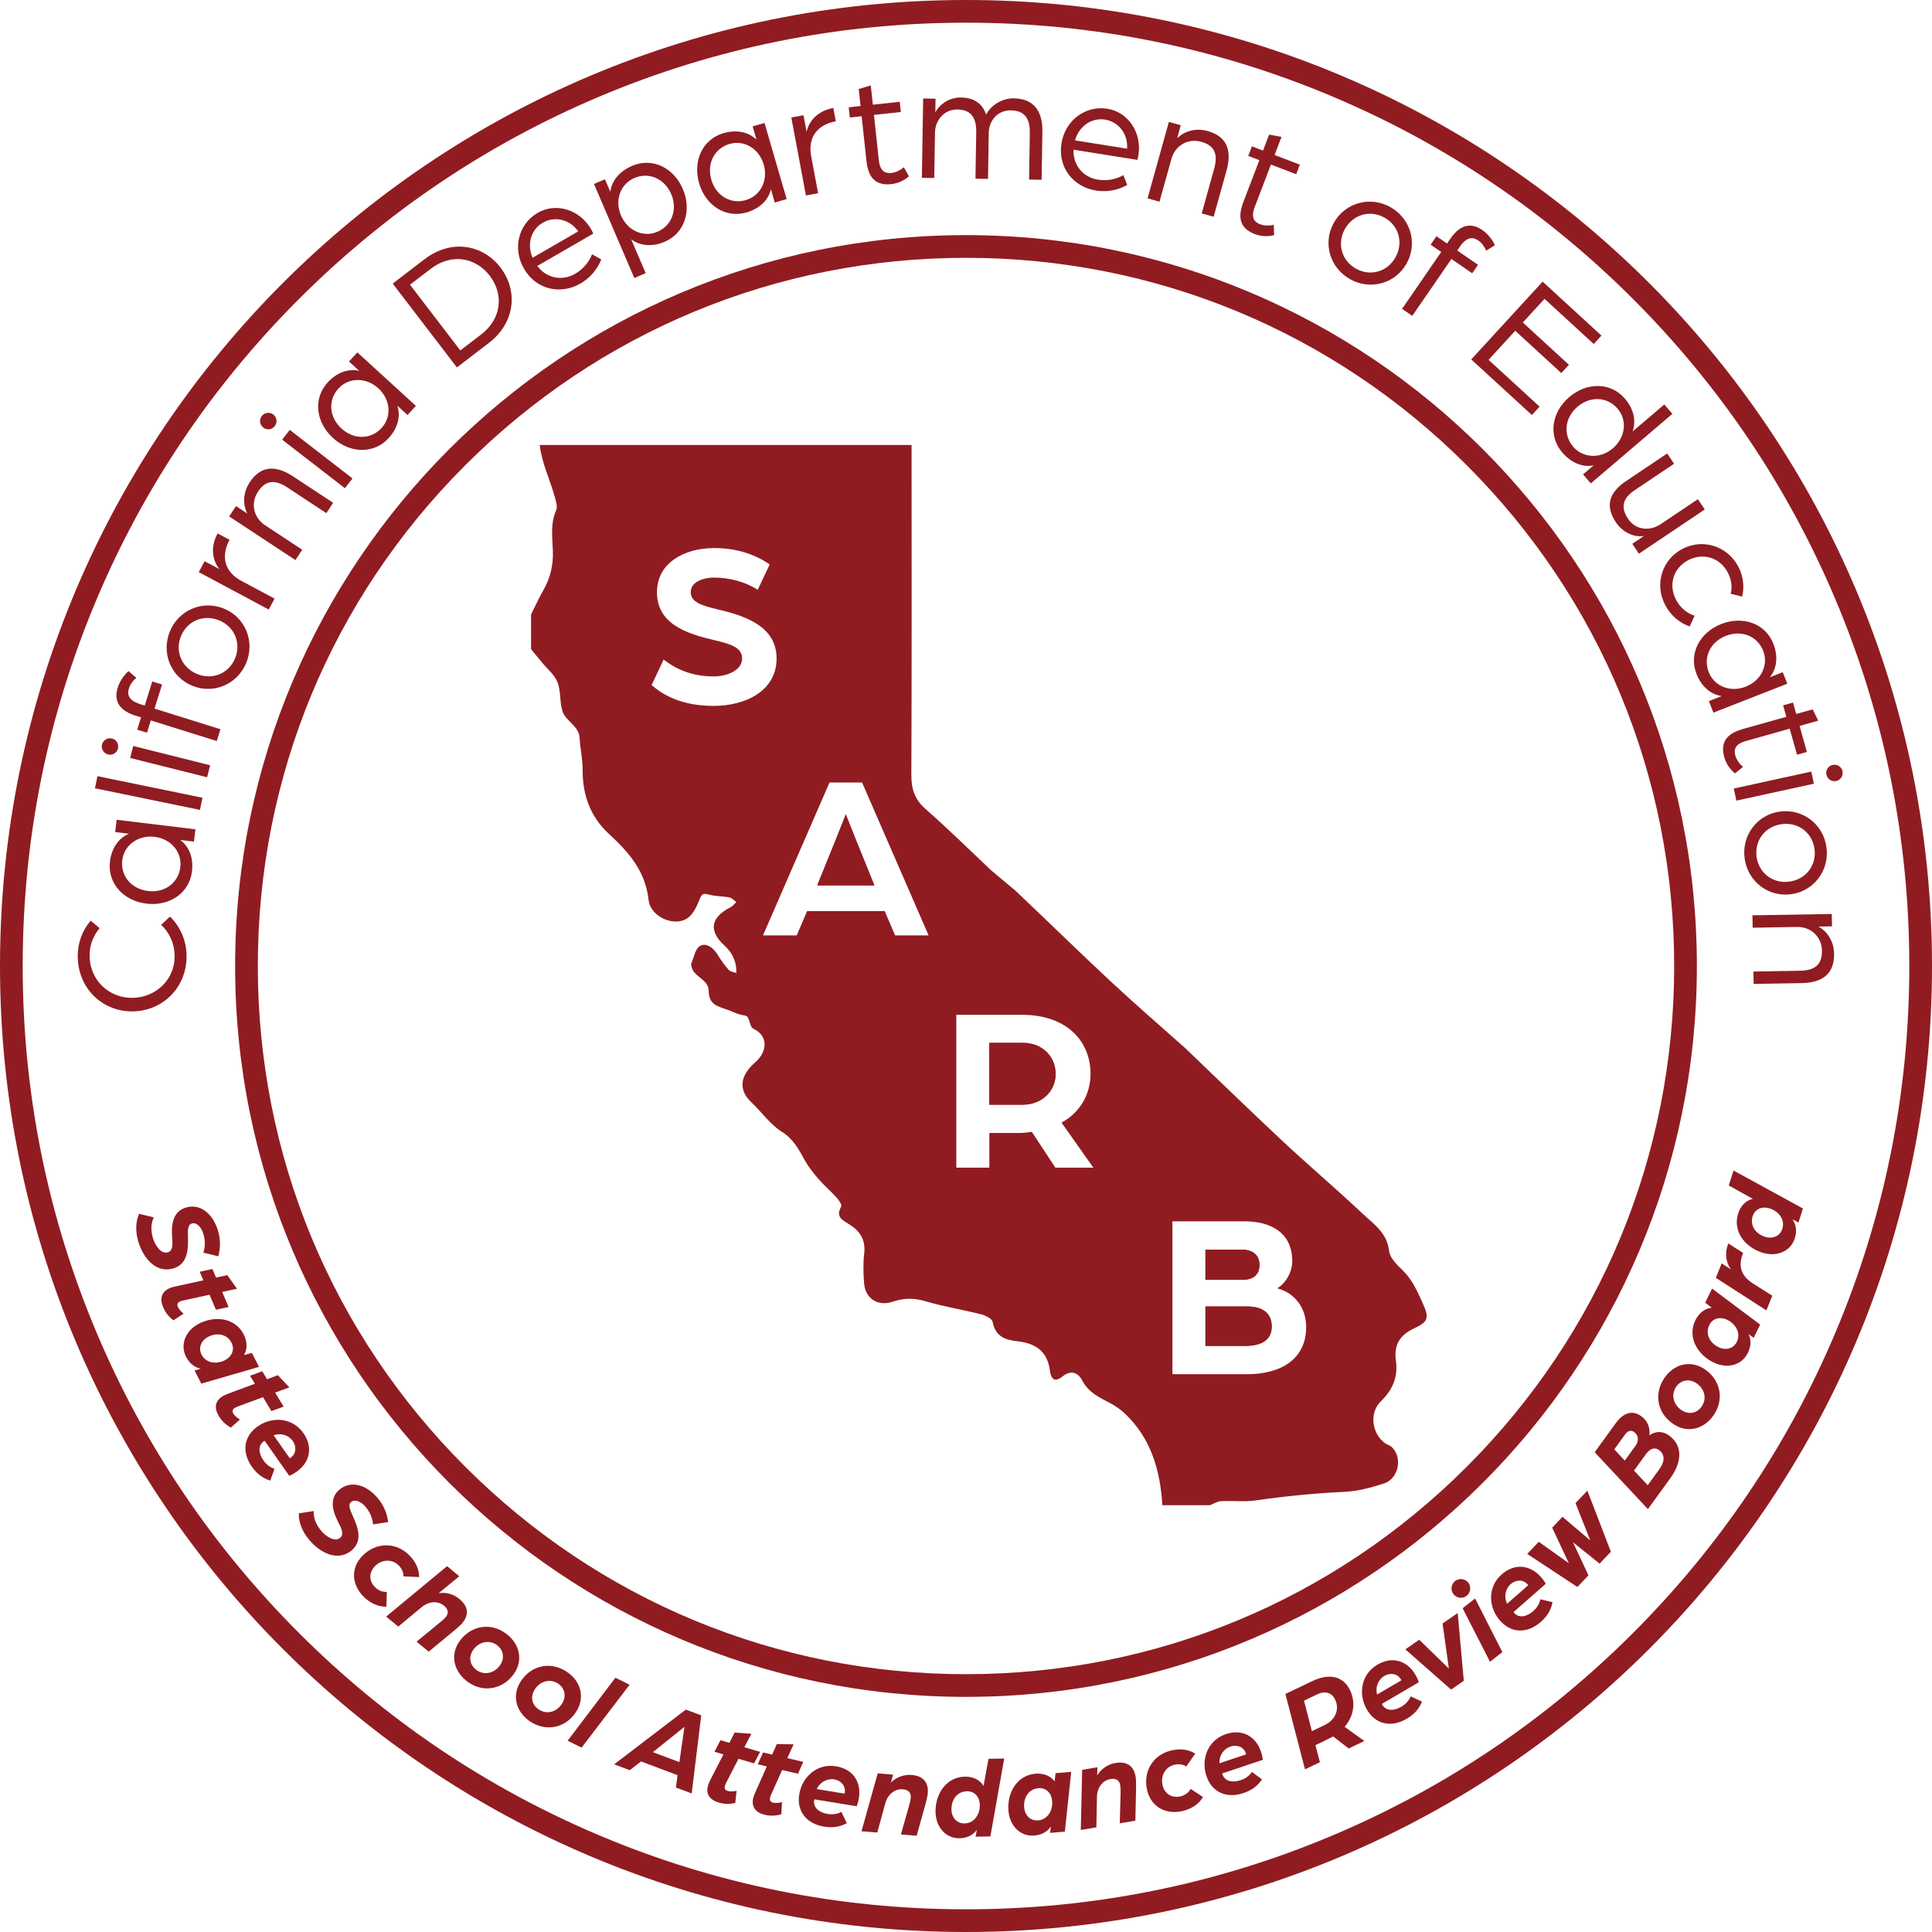 <svg xmlns="http://www.w3.org/2000/svg" id="Layer_2" viewBox="0 0 425.63 425.63"><defs><style>.cls-1{fill:#901c21;}</style></defs><g id="Layer_2-2"><g><path class="cls-1" d="M212.815,5c28.057,0,55.272,5.494,80.889,16.329,24.746,10.467,46.971,25.451,66.058,44.539,19.087,19.087,34.072,41.312,44.539,66.058,10.835,25.617,16.329,52.832,16.329,80.889s-5.494,55.272-16.329,80.889c-10.467,24.746-25.451,46.971-44.539,66.058-19.087,19.087-41.312,34.072-66.058,44.539-25.617,10.835-52.832,16.329-80.889,16.329s-55.272-5.494-80.889-16.329c-24.746-10.467-46.971-25.451-66.058-44.539-19.087-19.087-34.072-41.312-44.539-66.058-10.835-25.617-16.329-52.832-16.329-80.889s5.494-55.272,16.329-80.889c10.467-24.746,25.451-46.971,44.539-66.058,19.087-19.087,41.312-34.072,66.058-44.539,25.617-10.835,52.832-16.329,80.889-16.329m0-5C95.281,0,0,95.281,0,212.815s95.281,212.815,212.815,212.815,212.815-95.281,212.815-212.815S330.35,0,212.815,0h0Z"></path><g><path class="cls-1" d="M29.273,222.813c-6.639,.107-12.035-5.011-12.147-11.938-.05-3.086,1.017-5.939,2.85-8.051l1.965,1.655c-1.479,1.783-2.235,3.877-2.198,6.174,.087,5.384,4.35,9.264,9.482,9.181,5.168-.084,9.339-4.1,9.255-9.304-.043-2.691-1.16-5.115-2.981-6.772l1.945-1.826c2.188,2.119,3.601,5.111,3.656,8.557,.112,6.927-5.115,12.216-11.827,12.324Z"></path><path class="cls-1" d="M32.285,199.077c-5.095-.617-8.64-4.481-8.057-9.291,.337-2.779,1.775-5.099,4.175-6.11l-3.028-.367,.328-2.708,17.352,2.103-.328,2.708-3.029-.367c2.125,1.559,2.932,4.151,2.595,6.93-.583,4.81-4.984,7.711-10.007,7.102Zm1.783-14.715c-3.634-.44-6.729,1.824-7.13,5.137-.419,3.456,1.978,6.35,5.684,6.799,3.669,.445,6.689-1.792,7.107-5.248,.401-3.313-2.027-6.247-5.661-6.688Z"></path><path class="cls-1" d="M20.918,173.664l.55-2.672,23.133,4.759-.55,2.672-23.133-4.759Z"></path><path class="cls-1" d="M23.808,166.21c-.975-.244-1.583-1.21-1.339-2.185,.245-.975,1.246-1.575,2.22-1.33,.975,.244,1.54,1.237,1.295,2.211-.245,.975-1.202,1.548-2.177,1.304Zm4.873,.778l.664-2.646,16.95,4.251-.663,2.645-16.95-4.25Z"></path><path class="cls-1" d="M33.227,158.714l-.846,2.706-2.158-.675,.846-2.706-1.268-.397c-4.144-1.296-4.59-3.842-3.872-6.137,.514-1.644,1.613-2.993,2.384-3.654l1.719,1.478c-.313,.278-1.24,1.079-1.636,2.347-.407,1.301-.11,2.635,2.494,3.45l.993,.31,1.661-5.31,2.158,.675-1.661,5.31,14.525,4.542-.815,2.603-14.524-4.542Z"></path><path class="cls-1" d="M42.331,151.065c-4.707-1.955-6.863-7.241-4.895-11.98,1.968-4.739,7.235-6.943,11.942-4.988,4.673,1.94,6.83,7.227,4.861,11.966s-7.235,6.943-11.908,5.002Zm5.973-14.384c-3.414-1.417-7.025,.075-8.415,3.422-1.39,3.348,.102,6.959,3.516,8.377,3.381,1.404,6.992-.088,8.382-3.436,1.39-3.347-.102-6.959-3.482-8.363Z"></path><path class="cls-1" d="M43.789,126.044l1.286-2.405,3.26,1.743c-1.552-1.969-2.036-4.792-.395-7.862l2.627,1.405c-1.929,3.607-1.156,7.033,2.61,9.046l7.311,3.909-1.286,2.405-15.412-8.241Z"></path><path class="cls-1" d="M50.487,113.772l1.501-2.278,2.487,1.639c-1.097-2.184-.872-4.743,.55-6.901,2.409-3.656,5.693-3.813,9.529-1.286l8.84,5.825-1.5,2.278-8.541-5.627c-2.697-1.777-4.787-1.736-6.525,.901-1.718,2.607-.884,5.778,1.543,7.377l8.211,5.41-1.5,2.278-14.595-9.616Z"></path><path class="cls-1" d="M58.011,94.197c-.794-.615-.964-1.744-.35-2.539,.615-.794,1.773-.942,2.567-.328,.795,.615,.914,1.751,.299,2.545-.615,.795-1.722,.936-2.517,.321Zm4.152,2.667l1.669-2.157,13.822,10.693-1.669,2.157-13.822-10.693Z"></path><path class="cls-1" d="M73.355,96.486c-3.788-3.46-4.429-8.663-1.162-12.239,1.888-2.066,4.405-3.12,6.945-2.548l-2.252-2.057,1.839-2.013,12.9,11.786-1.839,2.013-2.252-2.057c.824,2.502-.024,5.081-1.912,7.146-3.267,3.576-8.533,3.382-12.268-.03Zm9.995-10.94c-2.702-2.468-6.535-2.422-8.785,.041-2.348,2.57-2.077,6.316,.678,8.833,2.728,2.493,6.484,2.424,8.832-.145,2.251-2.463,1.978-6.261-.725-8.729Z"></path><path class="cls-1" d="M86.516,62.474l7.012-5.368c5.929-4.539,12.87-3.207,16.732,1.838s3.336,12.094-2.593,16.632l-7.012,5.368-14.139-18.47Zm19.481,11.216c4.446-3.404,5.082-8.773,1.897-12.935s-8.535-4.949-12.981-1.545l-4.589,3.513,11.085,14.48,4.589-3.513Z"></path><path class="cls-1" d="M115.426,59.174c-2.533-4.38-1.269-9.795,3.049-12.291,4.039-2.335,9.25-.705,11.747,3.613,.252,.435,.459,.937,.477,.968l-12.334,7.13c2.115,2.798,5.54,3.346,8.336,1.73,1.709-.988,3.076-2.565,3.726-4.309l2.031,1.147c-.879,2.208-2.485,4.089-4.567,5.293-4.288,2.478-9.7,1.504-12.466-3.28Zm11.963-8.201c-1.865-2.652-5.176-3.433-7.816-1.906-2.579,1.491-3.542,4.7-2.249,7.725l10.065-5.819Z"></path><path class="cls-1" d="M130.861,40.529l2.408-1.033,1.188,2.772c.296-2.588,2.2-4.615,4.806-5.732,4.454-1.91,9.158,.408,11.166,5.093,2.008,4.685,.459,9.723-3.995,11.633-2.54,1.089-5.302,1.023-7.381-.545l3.197,7.456-2.507,1.075-8.883-20.717Zm16.996,2.203c-1.457-3.398-4.907-4.887-8.107-3.515-3.068,1.315-4.387,4.888-2.944,8.253,1.443,3.365,4.955,4.906,8.023,3.59,3.2-1.372,4.5-4.898,3.029-8.329Z"></path><path class="cls-1" d="M154.022,40.383c-1.431-4.927,.731-9.702,5.382-11.054,2.687-.781,5.385-.369,7.256,1.441l-.851-2.928,2.618-.761,4.875,16.779-2.619,.761-.851-2.929c-.6,2.565-2.667,4.324-5.354,5.105-4.651,1.351-9.045-1.557-10.457-6.415Zm14.23-4.134c-1.021-3.515-4.317-5.471-7.521-4.54-3.342,.971-5.062,4.31-4.021,7.893,1.031,3.549,4.272,5.447,7.615,4.476,3.204-.931,4.949-4.314,3.928-7.829Z"></path><path class="cls-1" d="M174.332,25.888l2.681-.502,.681,3.634c.565-2.443,2.464-4.588,5.886-5.229l.548,2.928c-4.021,.753-6.21,3.5-5.423,7.698l1.526,8.149-2.681,.502-3.218-17.181Z"></path><path class="cls-1" d="M190.893,35.523l-1.069-9.918-2.604,.281-.242-2.248,2.604-.281-.404-3.746,2.657-.791,.458,4.245,5.922-.638,.242,2.248-5.922,.638,1.077,9.989c.258,2.39,1.365,2.957,2.757,2.807,1.605-.173,2.75-1.271,2.75-1.271l1.119,2.009c-.627,.537-1.966,1.511-3.857,1.715-3.068,.331-5.049-.972-5.487-5.039Z"></path><path class="cls-1" d="M203.376,21.699l2.728,.044-.048,3.015c1-1.887,3.212-3.323,5.653-3.283,2.799,.045,4.753,1.297,5.539,3.787,1.297-2.528,4.043-3.632,6.089-3.599,4.199,.068,6.385,2.544,6.307,7.353l-.171,10.587-2.764-.045,.165-10.228c.049-2.979-.96-4.97-4.154-5.021-2.943-.048-4.848,2.291-4.89,4.911l-.165,10.192-2.764-.044,.166-10.229c.048-2.978-.961-4.969-4.119-5.021-3.05-.049-4.922,2.505-4.963,5.053l-.163,10.049-2.728-.044,.282-17.478Z"></path><path class="cls-1" d="M233.851,31.576c.798-4.996,5.193-8.399,10.118-7.612,4.606,.736,7.621,5.287,6.834,10.212-.079,.496-.234,1.016-.24,1.051l-14.066-2.247c-.123,3.504,2.188,6.09,5.377,6.6,1.949,.311,4.005-.051,5.609-.994l.853,2.171c-2.075,1.159-4.508,1.605-6.882,1.226-4.89-.781-8.475-4.951-7.603-10.408Zm14.454,1.183c.226-3.234-1.851-5.928-4.862-6.409-2.941-.47-5.713,1.413-6.617,4.575l11.479,1.834Z"></path><path class="cls-1" d="M257.506,26.86l2.627,.732-.799,2.87c1.744-1.712,4.249-2.281,6.739-1.588,4.218,1.175,5.373,4.253,4.141,8.679l-2.841,10.2-2.628-.732,2.744-9.854c.866-3.112,.188-5.089-2.854-5.936-3.009-.837-5.772,.926-6.553,3.727l-2.638,9.474-2.628-.732,4.689-16.839Z"></path><path class="cls-1" d="M273.885,44.605l3.559-9.32-2.447-.935,.807-2.112,2.447,.935,1.344-3.52,2.728,.504-1.523,3.989,5.564,2.125-.807,2.112-5.564-2.125-3.585,9.387c-.857,2.246-.129,3.254,1.179,3.753,1.509,.576,3.027,.119,3.027,.119l.083,2.298c-.804,.192-2.438,.452-4.216-.227-2.883-1.101-4.055-3.162-2.595-6.983Z"></path><path class="cls-1" d="M293.837,49.101c2.485-4.448,7.985-5.979,12.466-3.477,4.479,2.503,6.059,7.989,3.573,12.438-2.468,4.417-7.968,5.948-12.447,3.445-4.479-2.503-6.06-7.989-3.592-12.406Zm13.596,7.596c1.803-3.227,.738-6.986-2.426-8.754-3.163-1.768-6.923-.703-8.726,2.523-1.785,3.195-.721,6.955,2.442,8.723,3.164,1.768,6.924,.703,8.709-2.492Z"></path><path class="cls-1" d="M317.508,55.509l-2.335-1.607,1.281-1.862,2.335,1.607,.753-1.094c2.461-3.576,5.023-3.25,7.004-1.887,1.419,.976,2.383,2.424,2.787,3.355l-1.919,1.206c-.173-.381-.664-1.503-1.758-2.255-1.123-.773-2.485-.882-4.031,1.364l-.59,.857,4.582,3.153-1.282,1.862-4.581-3.153-8.624,12.532-2.246-1.546,8.624-12.532Z"></path><path class="cls-1" d="M339.849,62.047l12.957,11.888-1.698,1.851-10.842-9.947-4.779,5.21,10.154,9.316-1.675,1.824-10.154-9.316-5.871,6.399,11.238,10.312-1.698,1.851-13.354-12.252,15.722-17.135Z"></path><path class="cls-1" d="M345.707,87.484c3.905-3.33,9.149-3.319,12.293,.368,1.815,2.13,2.549,4.76,1.666,7.21l6.992-5.961,1.77,2.076-17.972,15.322-1.7-1.994,2.321-1.979c-2.586,.507-5.086-.71-6.925-2.868-3.144-3.688-2.297-8.89,1.555-12.173Zm9.616,11.28c2.786-2.375,3.217-6.185,1.051-8.725-2.259-2.649-6.011-2.846-8.852-.425-2.812,2.398-3.212,6.135-.953,8.784,2.165,2.54,5.968,2.741,8.754,.366Z"></path><path class="cls-1" d="M358.231,105.981l9.06-6.081,1.52,2.265-8.762,5.881c-2.711,1.82-2.964,3.892-1.383,6.246,1.76,2.623,4.926,2.702,7.161,1.202l8.225-5.521,1.52,2.265-14.513,9.742-1.461-2.176,2.563-1.72c-2.478,.366-4.861-1.06-6.142-2.967-2.4-3.576-1.664-6.535,2.21-9.136Z"></path><path class="cls-1" d="M370.607,120.94c4.509-2.375,9.955-.66,12.347,3.881,1.12,2.127,1.378,4.466,.846,6.612l-2.518-.621c.388-1.421,.191-3.103-.661-4.722-1.706-3.239-5.407-4.413-8.709-2.674-3.208,1.689-4.447,5.343-2.657,8.741,.92,1.747,2.423,2.983,4.071,3.494l-1.074,2.351c-2.215-.74-4.177-2.384-5.397-4.702-2.392-4.541-.756-9.985,3.753-12.36Z"></path><path class="cls-1" d="M379.194,137.478c4.779-1.87,9.73-.146,11.496,4.365,1.02,2.606,.853,5.331-.782,7.357l2.841-1.112,.994,2.54-16.274,6.368-.993-2.54,2.84-1.111c-2.609-.366-4.548-2.267-5.567-4.873-1.766-4.511,.734-9.15,5.446-10.995Zm5.401,13.801c3.408-1.334,5.061-4.793,3.844-7.901-1.269-3.242-4.749-4.654-8.225-3.293-3.442,1.347-5.04,4.747-3.772,7.988,1.216,3.108,4.743,4.54,8.152,3.207Z"></path><path class="cls-1" d="M383.938,160.612l9.604-2.702-.71-2.522,2.177-.613,.709,2.522,3.628-1.02,1.222,2.489-4.11,1.157,1.613,5.735-2.177,.612-1.613-5.735-9.673,2.722c-2.314,.651-2.688,1.838-2.31,3.185,.438,1.555,1.71,2.501,1.71,2.501l-1.795,1.438c-.634-.53-1.817-1.688-2.332-3.519-.836-2.971,.119-5.141,4.058-6.249Z"></path><path class="cls-1" d="M399.03,169.988l.582,2.665-17.076,3.731-.582-2.665,17.076-3.731Zm4.712-1.47c.982-.214,1.957,.381,2.172,1.363,.214,.982-.416,1.964-1.397,2.179-.982,.215-1.93-.423-2.144-1.405-.214-.981,.389-1.922,1.37-2.136Z"></path><path class="cls-1" d="M392.133,178.792c5.051-.674,9.571,2.814,10.249,7.9,.679,5.086-2.769,9.637-7.819,10.31-5.015,.669-9.535-2.818-10.213-7.905-.679-5.086,2.769-9.637,7.783-10.306Zm2.06,15.437c3.664-.489,6.037-3.593,5.558-7.186s-3.583-5.966-7.247-5.477c-3.628,.484-6.001,3.588-5.521,7.181s3.583,5.966,7.211,5.482Z"></path><path class="cls-1" d="M403.551,201.357l.047,2.728-2.978,.051c2.138,1.184,3.397,3.424,3.44,6.008,.074,4.379-2.549,6.361-7.143,6.439l-10.587,.181-.046-2.728,10.227-.174c3.231-.056,4.933-1.269,4.879-4.427-.053-3.123-2.53-5.271-5.438-5.221l-9.834,.167-.046-2.728,17.477-.297Z"></path></g><g><path class="cls-1" d="M30.659,267.41l3.215,.788c-.611,1.339-.75,2.928-.071,4.894,.45,1.303,1.696,3.32,3.269,2.777,.983-.339,.993-1.745,.863-3.158-.242-2.695,.055-5.659,2.809-6.609,3.171-1.094,5.924,1.065,7.146,4.604,.84,2.434,.615,4.491,.196,6.066l-3.282-.82c.406-1.213,.472-2.776-.071-4.35-.348-1.008-1.292-2.47-2.546-2.037-.787,.272-.833,1.333-.782,2.993,.113,2.96-.185,5.841-3.012,6.816-3.663,1.265-6.523-1.765-7.737-5.279-1.179-3.417-.463-5.728,.003-6.686Z"></path><path class="cls-1" d="M37.42,283.771c.382-.163,.939-.316,1.41-.404l5.973-1.306-.807-1.89,2.797-.6,.807,1.889,2.479-.55,2.136,3.018-3.268,.689,1.419,3.323-2.796,.601-1.409-3.3-5.512,1.194c-.212,.033-.697,.156-1.007,.289-.622,.265-.64,.753-.446,1.207,.296,.693,1.128,1.385,1.251,1.474l-2.231,1.461c-.761-.523-1.681-1.487-2.253-2.826-.806-1.889-.456-3.452,1.457-4.269Z"></path><path class="cls-1" d="M43.849,291.602c3.655-1.875,8.011-1.188,9.827,2.351,.784,1.527,.894,3.165,.071,4.581l1.739-.483,1.579,3.077-12.718,3.691-1.484-2.892,1.368-.41c-1.409-.24-2.524-1.217-3.237-2.606-1.424-2.775-.038-5.825,2.854-7.31Zm5.689,8.069c1.503-.771,2.255-2.326,1.46-3.876-.938-1.828-3.094-2.328-5.13-1.284-1.642,.844-2.194,2.5-1.458,3.935,.961,1.874,3.279,2.175,5.129,1.226Z"></path><path class="cls-1" d="M49.076,307.576c.356-.216,.886-.445,1.34-.599l5.732-2.134-1.065-1.758,2.686-.987,1.064,1.757,2.378-.893,2.541,2.688-3.14,1.142,1.873,3.093-2.686,.988-1.859-3.07-5.291,1.957c-.205,.064-.668,.253-.957,.428-.579,.351-.527,.837-.272,1.26,.391,.644,1.312,1.212,1.446,1.283l-2.004,1.761c-.827-.411-1.874-1.236-2.628-2.482-1.065-1.758-.937-3.356,.843-4.433Z"></path><path class="cls-1" d="M56.749,314.254c3.276-2.303,7.707-1.922,10.085,1.46,2.213,3.148,1.408,6.479-1.527,8.543-.51,.358-1.129,.698-1.572,.883l-5.428-7.722c-.043,.03-.121,.054-.206,.113-1.234,.867-1.228,2.548-.062,4.207,.584,.83,1.46,1.58,2.44,1.845l-.938,2.598c-1.505-.467-2.832-1.315-4.058-3.059-2.273-3.233-1.775-6.729,1.266-8.868Zm7.084,7.002s.1-.038,.206-.113c1.297-.912,1.265-2.541,.457-3.69-.792-1.127-2.398-1.873-4.222-1.259l3.559,5.062Z"></path><path class="cls-1" d="M65.835,333.401l3.271-.513c-.047,1.471,.436,2.99,1.821,4.543,.917,1.028,2.845,2.41,4.087,1.303,.776-.692,.243-1.993-.421-3.247-1.263-2.394-2.13-5.242,.043-7.181,2.503-2.231,5.876-1.302,8.368,1.493,1.713,1.922,2.299,3.907,2.519,5.522l-3.344,.508c-.093-1.276-.635-2.743-1.742-3.985-.71-.796-2.144-1.781-3.135-.898-.621,.554-.254,1.551,.432,3.063,1.246,2.687,2.081,5.46-.151,7.45-2.892,2.578-6.699,.887-9.174-1.889-2.405-2.698-2.635-5.106-2.574-6.17Z"></path><path class="cls-1" d="M79.786,342.821c2.922-3.036,7.26-3.192,10.239-.324,1.537,1.478,2.285,3.102,2.32,4.94l-3.461-.155c.038-.901-.402-1.795-1.114-2.481-1.499-1.442-3.758-1.233-5.218,.284-1.245,1.293-1.355,3.208,.106,4.614,.6,.577,1.362,1.022,2.558,1.019l-.085,3.238c-1.839,.035-3.509-.742-4.896-2.076-2.736-2.634-3.064-6.343-.449-9.06Z"></path><path class="cls-1" d="M98.493,345.034l2.687,2.218-4.538,3.739c1.8-.301,3.39,.305,4.573,1.281,2.286,1.888,1.878,3.811,.67,5.273-.414,.502-1.287,1.231-1.833,1.69l-5.616,4.636-2.667-2.202,5.36-4.408c.309-.251,.836-.727,1.068-1.007,.53-.642,.795-1.535-.388-2.512-1.383-1.143-3.36-.954-4.919,.321l-5.151,4.278-2.667-2.202,13.42-11.106Z"></path><path class="cls-1" d="M101.175,361.662c2.403-3.461,6.661-4.304,10.079-1.931,3.268,2.269,4.071,5.992,1.994,8.983-2.373,3.418-6.646,4.282-10.042,1.924-3.269-2.269-4.078-6.028-2.031-8.977Zm9.021,5.155c.994-1.432,.799-3.34-.803-4.452-1.709-1.187-3.927-.637-5.158,1.137-1.009,1.452-.842,3.31,.825,4.467,1.73,1.201,3.905,.622,5.136-1.151Z"></path><path class="cls-1" d="M114.494,370.793c2.093-3.655,6.262-4.864,9.873-2.797,3.453,1.978,4.575,5.617,2.766,8.776-2.068,3.611-6.25,4.843-9.837,2.788-3.453-1.978-4.585-5.653-2.801-8.768Zm9.434,4.354c.866-1.513,.506-3.397-1.186-4.366-1.806-1.033-3.967-.294-5.04,1.579-.879,1.535-.552,3.371,1.208,4.379,1.828,1.047,3.945,.281,5.018-1.592Z"></path><path class="cls-1" d="M135.581,369.61l3.122,1.546-10.573,13.854-3.076-1.522,10.526-13.878Z"></path><path class="cls-1" d="M151.103,376.634l3.383,1.27-2.102,17.206-3.481-1.308,.357-2.726-8.031-3.017-2.499,1.922-3.432-1.289,15.804-12.06Zm-1.43,11.57l1.114-7.773-6.955,5.58,5.841,2.193Z"></path><path class="cls-1" d="M156,393.287c.117-.399,.353-.926,.585-1.346l2.79-5.44-1.971-.579,1.315-2.54,1.971,.578,1.152-2.263,3.688,.27-1.546,2.96,3.468,1.019-1.315,2.54-3.443-1.011-2.583,5.014c-.108,.185-.322,.637-.417,.961-.19,.649,.175,.974,.649,1.112,.724,.213,1.786,.01,1.933-.028l-.29,2.651c-.888,.254-2.217,.352-3.614-.059-1.971-.578-2.955-1.843-2.369-3.839Z"></path><path class="cls-1" d="M165.943,396.115c.095-.404,.302-.943,.51-1.376l2.485-5.586-2-.469,1.173-2.609,2,.469,1.025-2.323,3.697,.065-1.381,3.041,3.519,.825-1.172,2.609-3.494-.819-2.302,5.148c-.098,.191-.287,.654-.364,.983-.154,.658,.229,.961,.71,1.074,.734,.172,1.784-.089,1.928-.136l-.144,2.664c-.873,.303-2.194,.474-3.612,.141-2-.469-3.052-1.677-2.577-3.702Z"></path><path class="cls-1" d="M176.077,395.305c.646-3.952,4.019-6.853,8.1-6.186,3.798,.621,5.616,3.526,5.037,7.068-.101,.616-.291,1.297-.469,1.742l-9.316-1.523c-.008,.051-.046,.124-.064,.227-.243,1.488,.962,2.66,2.964,2.988,1,.163,2.15,.061,3.025-.454l1.201,2.488c-1.387,.748-2.921,1.103-5.026,.76-3.901-.638-6.052-3.44-5.452-7.11Zm9.961-.163s.043-.099,.064-.227c.256-1.565-.932-2.683-2.318-2.909-1.36-.223-3.017,.403-3.854,2.137l6.108,.999Z"></path><path class="cls-1" d="M193.362,390.687l3.394,.276-.48,1.734c1.306-1.303,3.041-1.787,4.569-1.663,2.928,.238,3.694,2.048,3.566,3.941-.051,.621-.325,1.747-.511,2.436l-1.953,7.014-3.472-.282,1.899-6.679c.109-.382,.242-1.05,.272-1.412,.069-.856-.224-1.739-1.752-1.864-1.788-.144-3.329,1.164-3.85,3.078l-1.776,6.454-3.472-.282,3.566-12.751Z"></path><path class="cls-1" d="M206.106,399.185c-.068-4.107,2.474-7.713,6.452-7.778,1.715-.028,3.261,.623,4.117,2.039l1.098-5.974,3.458-.057-3.047,17.163-3.25,.054,.262-1.513c-.915,1.315-2.363,1.833-3.793,1.856-3.146,.052-5.243-2.541-5.296-5.791Zm9.753-1.538c-.028-1.69-1.065-3.052-2.833-3.022-2.053,.033-3.456,1.747-3.418,4.035,.03,1.846,1.273,3.074,2.885,3.048,2.132-.035,3.4-1.98,3.366-4.061Z"></path><path class="cls-1" d="M222.172,398.969c-.352-4.094,1.934-7.866,5.897-8.207,1.71-.147,3.269,.371,4.268,1.669l.211-1.793,3.446-.296-1.399,13.171-3.238,.278,.139-1.422c-.757,1.214-2.083,1.876-3.638,2.01-3.109,.267-5.407-2.172-5.686-5.41Zm9.624-2.211c-.145-1.685-1.3-2.968-3.035-2.819-2.047,.177-3.327,1.983-3.131,4.263,.157,1.84,1.482,2.978,3.089,2.841,2.099-.181,3.255-2.211,3.077-4.284Z"></path><path class="cls-1" d="M238.404,389.911l3.357-.574-.035,1.8c.942-1.585,2.504-2.485,4.017-2.743,2.897-.495,4.087,1.069,4.433,2.936,.104,.615,.118,1.774,.108,2.488l-.154,7.281-3.436,.587,.185-6.943c.012-.398-.025-1.078-.087-1.437-.144-.846-.647-1.631-2.16-1.372-1.769,.302-2.938,1.953-2.969,3.937l-.122,6.696-3.436,.586,.298-13.241Z"></path><path class="cls-1" d="M252.752,394.526c-1.026-4.086,1.14-7.847,5.15-8.854,2.068-.519,3.841-.295,5.418,.65l-1.965,2.853c-.744-.51-1.735-.61-2.693-.369-2.018,.506-3.038,2.532-2.524,4.575,.436,1.74,2.002,2.849,3.97,2.354,.807-.202,1.589-.613,2.218-1.629l2.701,1.788c-.944,1.578-2.488,2.582-4.354,3.051-3.683,.925-7.002-.763-7.92-4.42Z"></path><path class="cls-1" d="M265.791,391.286c-1.273-3.795,.353-7.934,4.271-9.248,3.647-1.224,6.61,.496,7.751,3.897,.199,.592,.349,1.282,.398,1.759l-8.945,3.002c.017,.049,.017,.132,.05,.231,.479,1.429,2.092,1.902,4.014,1.257,.961-.322,1.93-.949,2.463-1.813l2.223,1.64c-.877,1.309-2.067,2.339-4.088,3.018-3.745,1.257-6.954-.217-8.137-3.74Zm8.727-4.794s-.008-.106-.05-.23c-.504-1.504-2.075-1.935-3.406-1.489-1.306,.439-2.478,1.764-2.409,3.688l5.865-1.969Z"></path><path class="cls-1" d="M283.178,373.189l5.961-2.845c4.037-1.926,6.936-.803,8.269,1.99,1.131,2.37,1.135,5.336-1.173,8.108l4.339,3.115-3.449,1.647-3.429-2.657c-.482,.259-1.645,.843-2.137,1.078l-1.761,.84,.989,3.763-3.285,1.568-4.324-16.607Zm8.656,6.847c2.394-1.142,3.32-3.486,2.301-5.622-.672-1.407-2.114-2.016-3.897-1.164l-2.957,1.411,1.737,6.72,2.816-1.345Z"></path><path class="cls-1" d="M301.158,376.669c-2.025-3.455-1.281-7.84,2.285-9.932,3.32-1.946,6.574-.87,8.389,2.226,.315,.538,.604,1.184,.751,1.64l-8.143,4.774c.026,.045,.043,.125,.096,.215,.764,1.302,2.438,1.435,4.189,.408,.875-.513,1.694-1.325,2.038-2.28l2.513,1.148c-.59,1.462-1.543,2.714-3.383,3.793-3.409,1.999-6.854,1.215-8.734-1.992Zm7.562-6.484s-.03-.102-.096-.215c-.803-1.368-2.43-1.47-3.641-.759-1.19,.696-2.065,2.235-1.603,4.104l5.339-3.131Z"></path><path class="cls-1" d="M309.604,363.362l3.055-2.121,6.534,6.354-1.386-9.929,3.333-2.314,1.342,14.93-2.798,1.943-10.08-8.863Z"></path><path class="cls-1" d="M320.201,351.199c-.688-.882-.524-2.196,.357-2.884,.902-.703,2.216-.541,2.903,.341,.704,.902,.541,2.217-.361,2.92-.882,.688-2.195,.525-2.899-.377Zm2.025,3.103l2.748-2.143,6.006,11.806-2.728,2.126-6.026-11.789Z"></path><path class="cls-1" d="M330.466,357.031c-2.642-3.011-2.738-7.458,.37-10.185,2.893-2.538,6.291-2.096,8.658,.603,.411,.469,.816,1.048,1.047,1.469l-7.096,6.226c.034,.039,.066,.114,.135,.192,.995,1.134,2.665,.948,4.189-.39,.763-.669,1.415-1.621,1.572-2.624l2.685,.654c-.304,1.546-1.004,2.956-2.606,4.362-2.972,2.607-6.502,2.487-8.954-.308Zm6.203-7.795s-.05-.096-.135-.193c-1.047-1.192-2.663-.984-3.719-.059-1.036,.909-1.606,2.586-.799,4.334l4.652-4.082Z"></path><path class="cls-1" d="M336.453,342.341l2.543-2.677,6.631,4.725-3.675-7.834,2.275-2.393,6.127,5.215-3.261-8.23,2.615-2.751,5.178,13.46-2.49,2.619-5.857-4.707,3.403,7.289-2.437,2.562-11.053-7.278Z"></path><path class="cls-1" d="M351.317,319.935l4.658-6.417c1.437-1.978,3.416-3.111,5.604-1.523,1.347,.978,2.016,2.491,1.788,4.222,1.331-.994,2.976-.957,4.322,.021,3.177,2.307,2.792,5.979,.287,9.43l-4.934,6.797-11.726-12.528Zm9.021-1.451c.688-.946,.703-2.252-.307-2.985-.673-.489-1.363-.38-2.051,.567l-2.337,3.22,2.297,2.502,2.397-3.304Zm5.22,5.203c.932-1.284,1.565-3.041-.098-4.248-1.01-.733-2.072-.155-2.806,.856l-2.673,3.682,3.025,3.225,2.551-3.514Z"></path><path class="cls-1" d="M369.004,313.952c-3.616-2.158-4.75-6.346-2.618-9.918,2.038-3.415,5.695-4.472,8.821-2.607,3.571,2.132,4.728,6.333,2.609,9.883-2.038,3.415-5.731,4.481-8.812,2.643Zm4.521-9.352c-1.495-.893-3.385-.566-4.384,1.107-1.065,1.786-.365,3.96,1.488,5.065,1.518,.906,3.358,.612,4.397-1.129,1.079-1.809,.352-3.938-1.502-5.044Z"></path><path class="cls-1" d="M377.512,300.162c-3.695-1.792-5.767-5.684-4.032-9.263,.749-1.544,1.991-2.617,3.616-2.812l-1.432-1.099,1.508-3.111,10.596,7.938-1.417,2.924-1.149-.846c.655,1.27,.545,2.749-.135,4.152-1.36,2.807-4.63,3.533-7.555,2.116Zm3.023-9.396c-1.52-.737-3.214-.402-3.974,1.165-.895,1.848,.002,3.871,2.061,4.869,1.66,.805,3.316,.25,4.019-1.2,.919-1.895-.234-3.927-2.106-4.834Z"></path><path class="cls-1" d="M378.013,281.519l1.275-3.187,2.095,1.342c-.777-.927-1.69-3.056-.617-5.735l3.254,2.086c-1.13,2.824-.541,4.992,2.134,6.707l4.286,2.723-1.294,3.235-11.133-7.171Z"></path><path class="cls-1" d="M388.231,275.964c-3.915-1.246-6.521-4.805-5.314-8.597,.52-1.636,1.631-2.893,3.246-3.251l-5.311-2.947,1.049-3.295,15.296,8.362-.986,3.098-1.351-.731c.955,1.287,.984,2.824,.55,4.188-.954,2.998-4.08,4.159-7.178,3.173Zm1.653-9.735c-1.611-.513-3.232,.035-3.769,1.721-.623,1.957,.554,3.833,2.734,4.527,1.76,.56,3.319-.226,3.809-1.763,.646-2.031-.792-3.854-2.774-4.485Z"></path></g><path class="cls-1" d="M212.815,56.799c41.673,0,80.852,16.228,110.32,45.696,29.468,29.468,45.696,68.647,45.696,110.32s-16.229,80.852-45.696,110.32c-29.468,29.468-68.647,45.696-110.32,45.696s-80.852-16.229-110.32-45.696c-29.468-29.468-45.696-68.647-45.696-110.32s16.229-80.852,45.696-110.32c29.468-29.468,68.647-45.696,110.32-45.696m0-5c-88.927,0-161.016,72.089-161.016,161.016s72.089,161.016,161.016,161.016,161.016-72.089,161.016-161.016S301.742,51.799,212.815,51.799h0Z"></path><g><path class="cls-1" d="M277.466,278.68c0-2.026-1.247-3.378-3.949-3.378h-7.952v6.652h8.108c2.546,0,3.793-1.247,3.793-3.274Z"></path><path class="cls-1" d="M225.387,229.75h-7.432v13.616h7.38c4.262,0,7.224-3.066,7.224-6.756,0-3.846-2.962-6.86-7.172-6.86Z"></path><path class="cls-1" d="M186.336,179.408c-.052,.103-1.351,3.482-2.391,6.028l-3.898,9.615h12.577l-3.898-9.615c-1.04-2.546-2.339-5.925-2.391-6.028Z"></path><path class="cls-1" d="M274.764,287.827h-9.199v8.68h8.783c3.482,0,5.821-1.248,5.821-4.262,0-3.066-2.183-4.418-5.405-4.418Z"></path><path class="cls-1" d="M313.401,287.024c-1.182-2.586-2.301-5.186-4.453-7.231-1.233-1.172-2.767-2.703-2.927-4.206-.429-4.027-3.442-5.951-5.884-8.255-5.741-5.417-11.772-10.522-17.546-15.906-6.952-6.482-21.069-20.149-21.306-20.36-5.532-4.942-11.153-9.789-16.58-14.846-7.069-6.588-13.966-13.362-20.994-19.995l-5.319-4.453c-4.814-4.582-9.586-9.214-14.562-13.613-2.369-2.095-3.066-4.415-3.053-7.5,.103-24.208,.053-48.417,.05-72.625H118.901c.473,4.063,2.323,7.721,3.367,11.614,.24,.895,.591,2.024,.262,2.762-1.307,2.93-.832,5.979-.729,8.949,.109,3.147-.552,5.946-2.082,8.641-.99,1.742-1.821,3.575-2.723,5.367v7.658c.788,.955,1.578,1.908,2.362,2.866,1.195,1.46,2.81,2.756,3.467,4.43,.777,1.982,.43,4.394,1.115,6.434,.733,2.184,3.606,3.111,3.757,5.854,.13,2.346,.672,4.681,.662,7.02-.023,5.525,1.7,10.302,5.748,14.04,4.361,4.027,8.069,8.17,8.781,14.596,.436,3.931,6.03,6.096,8.795,3.845,1.129-.92,1.843-2.503,2.414-3.92,.437-1.083,.691-1.487,1.962-1.131,1.49,.418,3.108,.354,4.641,.653,.546,.106,1.006,.66,1.504,1.01-.397,.376-.733,.874-1.2,1.11-4.973,2.512-4.513,5.629-1.44,8.44,1.343,1.228,2.224,2.64,2.546,4.41,.1,.546,.085,1.113,.123,1.67-.573-.209-1.328-.256-1.684-.659-.923-1.044-1.744-2.2-2.471-3.394-.923-1.513-2.471-2.658-3.847-1.919-1.053,.565-1.347,2.565-1.96,3.936-.056,.124,.027,.312,.046,.47,.284,2.334,3.729,2.967,3.79,5.308,.071,2.714,1.099,3.355,3.632,4.177,1.758,.57,2.518,1.181,4.359,1.453,1.24,.183,.855,2.418,1.908,2.924,3.472,1.665,2.879,5.218,.42,7.344-3.354,2.9-3.855,6.06-.943,8.802,2.281,2.148,4.201,4.926,6.662,6.474,2.675,1.683,3.783,3.886,5.128,6.305,.834,1.5,1.931,2.879,3.06,4.181,1.247,1.438,2.709,2.686,3.986,4.101,.492,.545,1.208,1.588,1.008,1.946-1.29,2.312,.224,2.97,1.819,3.956,2.274,1.405,3.595,3.396,3.247,6.358-.259,2.2-.2,4.467-.019,6.682,.27,3.307,3.092,5.075,6.274,3.984,2.434-.835,4.714-.863,7.246-.108,4.02,1.199,8.199,1.851,12.274,2.883,.951,.241,2.381,.958,2.514,1.661,.597,3.157,2.64,3.953,5.407,4.264,3.818,.429,6.628,1.989,7.206,6.425,.285,2.192,1.216,2.582,2.791,1.325,2.056-1.641,3.559-.579,4.295,.836,1.383,2.659,3.697,3.753,6.09,4.991,1.241,.642,2.438,1.479,3.448,2.446,5.7,5.459,7.686,12.476,8.159,20.097h10.479c.814-.31,1.616-.844,2.444-.888,2.53-.136,5.11,.201,7.598-.159,6.523-.943,13.053-1.588,19.641-1.899,2.916-.138,5.865-.933,8.666-1.844,3.233-1.052,4.136-5.71,1.729-7.992-.444-.421-1.123-.579-1.619-.957-2.796-2.133-3.384-6.648-.818-9.132,2.63-2.546,3.822-5.4,3.328-8.95-.484-3.478,.83-5.658,4.038-7.144,3.156-1.462,3.317-2.371,1.837-5.608ZM157.263,155.515c-8.056,0-11.85-3.066-13.721-4.574l2.65-5.613c2.703,1.975,5.925,3.69,11.07,3.69,2.806,0,6.236-1.299,6.236-3.95,0-2.599-3.014-3.274-5.977-4.002-6.289-1.455-12.785-3.586-12.785-10.602,0-6.497,6.081-9.719,12.525-9.719,5.093,0,8.939,1.352,12.317,3.586l-2.65,5.613c-2.703-1.767-6.237-2.703-9.666-2.703-1.767,0-5.093,.675-5.093,3.222,0,2.183,2.442,2.962,5.769,3.742,5.977,1.403,13.149,3.638,13.149,10.862,0,7.276-7.068,10.446-13.824,10.446Zm39.934,50.554l-2.287-5.353h-17.099l-2.287,5.353h-7.432l14.656-33.678h7.172l14.656,33.678h-7.38Zm35.31,51.174l-5.197-7.899c-.987,.155-1.871,.26-2.858,.26h-6.497v7.64h-7.276v-33.678h14.448c9.926,0,15.123,5.821,15.123,13.045,0,4.314-2.235,8.472-6.393,10.706l7.016,9.927h-8.367Zm42.205,45.5h-16.423v-33.678h15.903c5.561,0,10.498,2.339,10.498,8.783,0,2.442-1.507,4.938-3.326,5.977,3.638,.884,6.393,4.106,6.393,8.523,0,7.12-5.613,10.395-13.045,10.395Z"></path><path class="cls-1" d="M225.335,243.366h-7.38v-13.616h7.432c4.21,0,7.172,3.015,7.172,6.86,0,3.689-2.962,6.756-7.224,6.756Z"></path><path class="cls-1" d="M180.047,195.051l3.898-9.615c1.04-2.546,2.339-5.925,2.391-6.028,.052,.103,1.351,3.482,2.391,6.028l3.898,9.615h-12.577Z"></path><path class="cls-1" d="M265.565,275.302h7.952c2.702,0,3.949,1.352,3.949,3.378s-1.247,3.274-3.793,3.274h-8.108v-6.652Zm8.783,21.205h-8.783v-8.68h9.199c3.223,0,5.405,1.352,5.405,4.418,0,3.014-2.339,4.262-5.821,4.262Z"></path></g></g></g></svg>